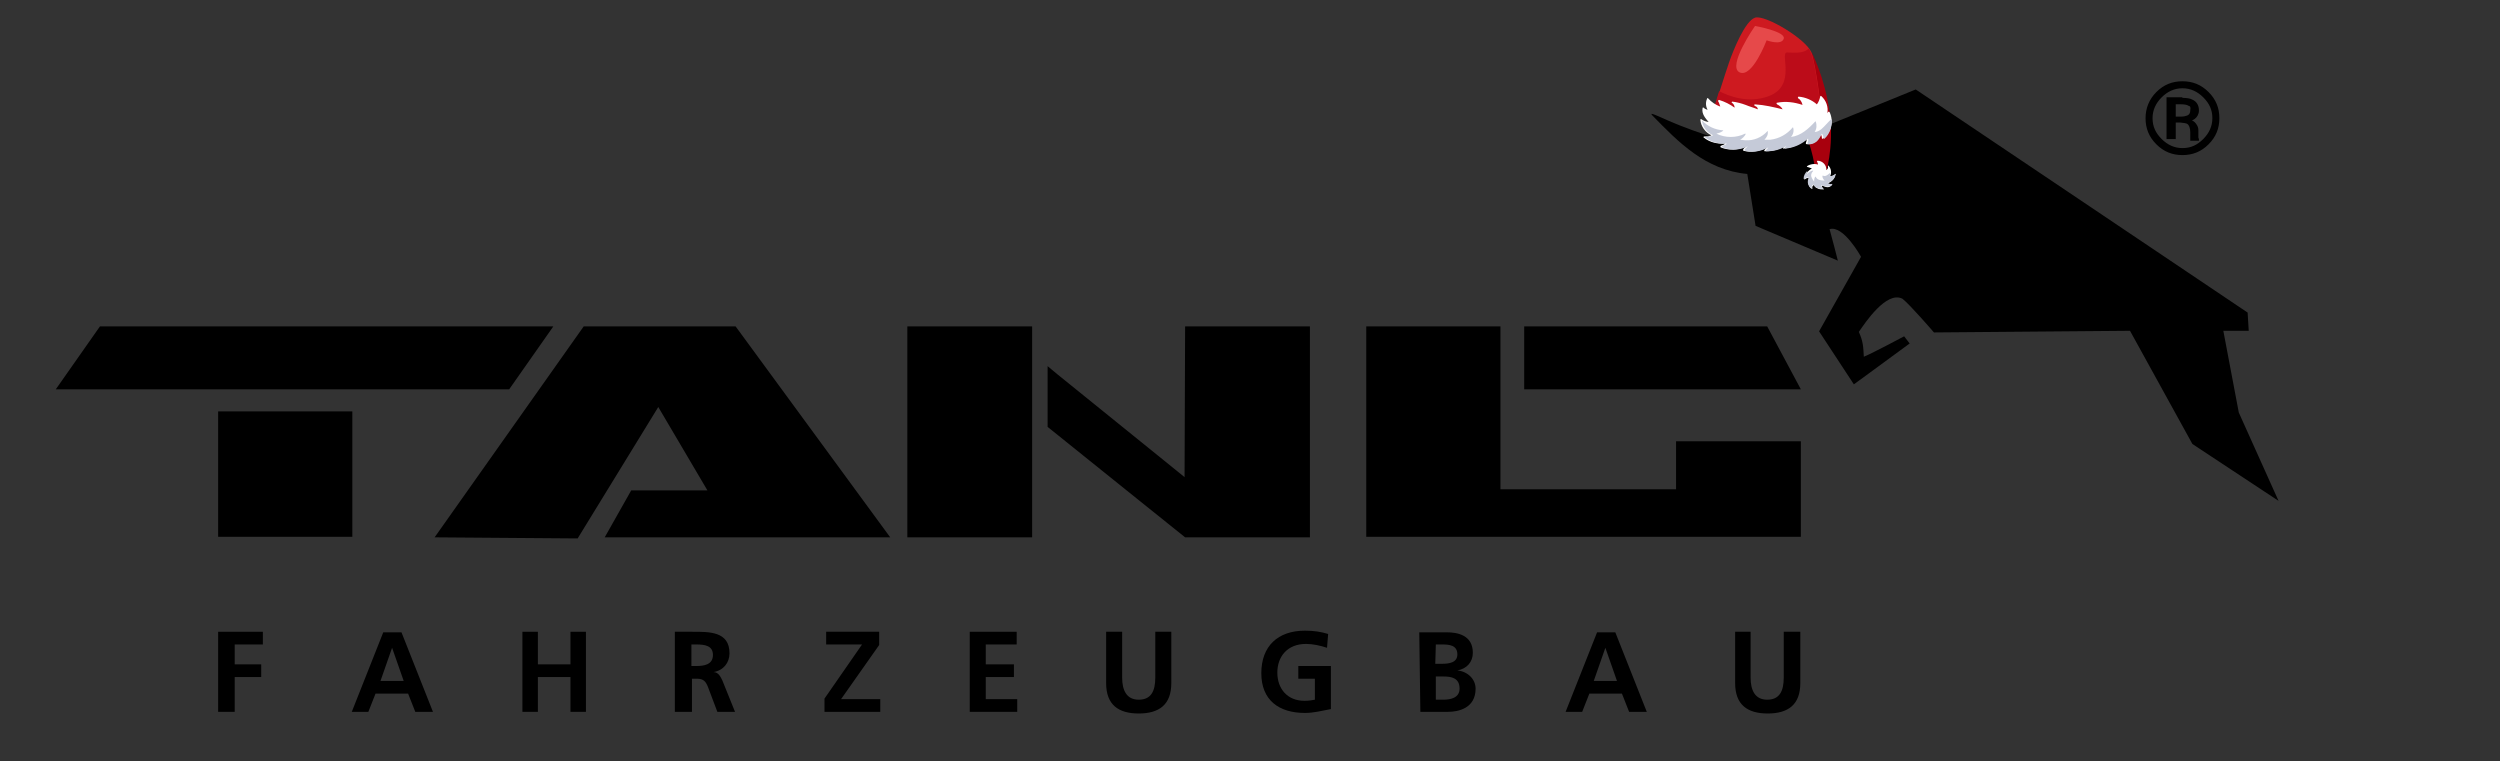 <svg xmlns="http://www.w3.org/2000/svg" xmlns:xlink="http://www.w3.org/1999/xlink" id="Ebene_1" x="0px" y="0px" viewBox="0 0 452.7 137.8" style="enable-background:new 0 0 452.7 137.8;" xml:space="preserve"><rect x="0" y="0" width="452.7" height="137.8" fill="#333333" stroke="none"/><style type="text/css">	.st0{fill:none;stroke:#000000;stroke-width:0.368;stroke-miterlimit:3.864;}	.st1{fill:#A8000D;}	.st2{fill:#CE1A20;}	.st3{fill:#FFFFFF;}	.st4{fill:#E6494A;}	.st5{fill:#BC0C19;}	.st6{fill:#C5CAD8;}</style><g id="Hintergrund"></g><g id="Hilfslinien_anzeigen"></g><g id="Vordergrund"></g><g id="Text_Front">	<g>		<polygon points="39.5,128.9 42.5,128.9 42.5,122.6 47.3,122.6 47.3,120.3 42.5,120.3 42.5,116.7 47.6,116.7 47.6,114.4    39.5,114.4   "></polygon>	</g>	<g>		<path d="M73.1,123.3h-4.2l2.1-6l0,0L73.1,123.3z M63.7,128.9h3l1.3-3.3h5.9l1.3,3.3h3.2l-5.7-14.4h-3.3L63.7,128.9z"></path>	</g>	<g>		<polygon points="94.6,128.9 97.4,128.9 97.4,122.6 103.3,122.6 103.3,128.9 106.1,128.9 106.1,114.4 103.3,114.4 103.3,120.3    97.4,120.3 97.4,114.4 94.6,114.4   "></polygon>	</g>	<g>		<path d="M125.2,116.7h0.9c1.5,0,3,0.2,3,1.9c0,1.8-1.7,2-3,2h-0.9V116.7z M122.4,128.9h2.9v-6h0.9c1.2,0,1.6,0.5,2,1.5l1.7,4.5   h3.2l-2.3-5.7c-0.3-0.6-0.7-1.5-1.6-1.5l0,0c1.8-0.3,2.9-1.7,2.9-3.4c0-4-3.7-3.9-6.8-3.9h-3.1V128.9z"></path>	</g>	<g>		<polygon points="149.3,128.9 159.4,128.9 159.4,126.6 152.3,126.6 159.2,116.8 159.2,114.4 149.6,114.4 149.6,116.7 156.1,116.7    149.3,126.5   "></polygon>	</g>	<g>		<polygon points="175.6,128.9 184.2,128.9 184.2,126.6 178.5,126.6 178.5,122.6 183.6,122.6 183.6,120.3 178.5,120.3 178.5,116.7    184.1,116.7 184.1,114.4 175.6,114.4   "></polygon>	</g>	<g>		<path d="M200.3,123.7c0,3.9,2.2,5.5,5.9,5.5s5.9-1.6,5.9-5.5v-9.3h-2.9v8.3c0,2.5-0.8,4-3,4c-2.2,0-3-1.7-3-4v-8.3h-2.9v9.3H200.3   z"></path>	</g>	<g>		<path d="M240.5,114.8c-1.3-0.4-2.6-0.6-4.2-0.6c-4.9,0-7.9,2.8-7.9,7.7c0,4.9,3.2,7.2,7.9,7.2c1.6,0,3.1-0.4,4.7-0.7v-7.8h-5.9   v2.3h3v3.8c-0.5,0.1-1.1,0.2-1.9,0.2c-3.1,0-4.9-2.2-4.9-5.1c0-2.9,1.8-5.2,5.2-5.2c1.2,0,2.6,0.3,3.8,0.7L240.5,114.8z"></path>	</g>	<g>		<path d="M260,122.5h1.4c1.5,0,2.9,0.3,2.9,2.2c0,1.7-1.7,2-2.9,2H260V122.5z M260,116.7h1.1c1.3,0,2.8,0.1,2.8,1.8   c0,1.5-1.5,1.7-2.8,1.7h-1.2L260,116.7L260,116.7z M257.2,128.9h5c1.8,0,5-0.6,5-4.2c0-1.7-1.4-3.1-3.3-3.3l0,0   c1.7-0.3,2.8-1.5,2.8-3.2c0-3.2-2.8-3.7-4.7-3.7h-5L257.2,128.9L257.2,128.9z"></path>	</g>	<g>		<path d="M292.8,123.3h-4.2l2.1-6l0,0L292.8,123.3z M283.5,128.9h3l1.3-3.3h5.9l1.3,3.3h3.2l-5.7-14.4h-3.3L283.5,128.9z"></path>	</g>	<g>		<path d="M314.2,123.7c0,3.9,2.2,5.5,5.9,5.5c3.7,0,5.9-1.6,5.9-5.5v-9.3H323v8.3c0,2.5-0.8,4-3,4s-3-1.7-3-4v-8.3h-2.8V123.7z"></path>	</g>	<g>		<path d="M407.2,59.9h-4.6l2.8,14.8l7.2,16l-15.6-10.3l-11.3-20.5l-35.5,0.3c0,0-4.3-5-5.7-6.1c-2.9-1.5-6.8,4.4-7.9,6   c0.8,1.8,0.8,2.7,0.9,4.5c1.7-0.7,7.3-3.7,7.3-3.7l1,1.3l-10.1,7.4l-6.3-9.6l7.6-13.5c0,0-3.2-5.8-5.7-5c0.3,1,1.5,5.7,1.5,5.7   l-14.9-6.3l-1.5-9.4c-7.6-0.7-12.5-5.8-17.1-10.5c-1.1-1.1,1.5,0.4,5.1,1.8c5.1,2,12.7,4.4,12.9,2.8c0.6-3.4,0.7-9.2,0.7-9.2   l8.5,8.1l20.4-8.3L407,56.6L407.2,59.9z"></path>	</g>	<g>		<path d="M214.6,59.1h22.6v38.2h-22.6l-9.1-7.3l-15.8-12.7v-11l1.8,1.5l19.3,15.6l3.7,3L214.6,59.1L214.6,59.1z M303.5,79.9h22.6   v17.3h-20h-2.6h-31.8h-24.3V59.1h24.3v29.5h31.8L303.5,79.9L303.5,79.9z M276,59.1h44l6.1,11.4h-50.1L276,59.1L276,59.1z    M18.1,59.1h82.1l-8,11.4H10.1L18.1,59.1z M164.3,59.1h22.6v38.2h-22.6V59.1z M78.7,97.3l27-38.2h27.5l28,38.2h-51.7l4.8-8.5h13.8   l-8.9-15.1l-14.6,23.8L78.7,97.3L78.7,97.3z M39.5,74.5h24.3v22.7H39.5V74.5z"></path>	</g>	<g>		<path d="M391.3,17.5c-1.1,1.1-1.7,2.4-1.7,3.9c0,1.6,0.6,2.8,1.7,3.9c1.1,1.1,2.4,1.7,3.9,1.7c1.6,0,2.8-0.6,3.9-1.7   c1.1-1.1,1.7-2.4,1.7-3.9c0-1.6-0.6-2.8-1.7-3.9c-1.1-1.1-2.4-1.7-3.9-1.7C393.7,15.8,392.4,16.4,391.3,17.5z M399.8,26   c-1.3,1.3-2.8,1.9-4.6,1.9c-1.8,0-3.3-0.6-4.6-1.9s-1.9-2.8-1.9-4.6c0-1.7,0.6-3.3,1.9-4.6s2.8-1.9,4.6-1.9c1.8,0,3.3,0.6,4.6,1.9   s1.9,2.8,1.9,4.6C401.7,23.2,401.1,24.7,399.8,26z M396.4,19c-0.3-0.2-0.8-0.3-1.5-0.3h-1.1v2.6h1.1c0.6,0,0.9-0.1,1.2-0.2   c0.5-0.2,0.7-0.6,0.7-1.1C396.9,19.4,396.8,19.1,396.4,19z M395,17.9c0.9,0,1.6,0.1,1.9,0.3c0.7,0.3,1.1,0.9,1.1,1.8   c0,0.6-0.3,1.1-0.7,1.4c-0.3,0.2-0.6,0.3-1,0.4c0.6,0.1,1,0.4,1.2,0.7c0.3,0.4,0.4,0.7,0.4,1.1v0.6c0,0.2,0,0.4,0,0.6   c0,0.2,0,0.3,0.1,0.4v0.1h-1.2V25v-0.1v-0.3v-0.6c0-0.8-0.2-1.4-0.6-1.7c-0.3-0.2-0.7-0.2-1.4-0.3h-1V25h-1.3v-7.2H395z"></path>		<path class="st0" d="M391.3,17.5c-1.1,1.1-1.7,2.4-1.7,3.9c0,1.6,0.6,2.8,1.7,3.9c1.1,1.1,2.4,1.7,3.9,1.7c1.6,0,2.8-0.6,3.9-1.7   c1.1-1.1,1.7-2.4,1.7-3.9c0-1.6-0.6-2.8-1.7-3.9c-1.1-1.1-2.4-1.7-3.9-1.7C393.7,15.8,392.4,16.4,391.3,17.5z M399.8,26   c-1.3,1.3-2.8,1.9-4.6,1.9c-1.8,0-3.3-0.6-4.6-1.9s-1.9-2.8-1.9-4.6c0-1.7,0.6-3.3,1.9-4.6s2.8-1.9,4.6-1.9c1.8,0,3.3,0.6,4.6,1.9   s1.9,2.8,1.9,4.6C401.7,23.2,401.1,24.7,399.8,26z M396.4,19c-0.3-0.2-0.8-0.3-1.5-0.3h-1.1v2.6h1.1c0.6,0,0.9-0.1,1.2-0.2   c0.5-0.2,0.7-0.6,0.7-1.1C396.9,19.4,396.8,19.1,396.4,19z M395,17.9c0.9,0,1.6,0.1,1.9,0.3c0.7,0.3,1.1,0.9,1.1,1.8   c0,0.6-0.3,1.1-0.7,1.4c-0.3,0.2-0.6,0.3-1,0.4c0.6,0.1,1,0.4,1.2,0.7c0.3,0.4,0.4,0.7,0.4,1.1v0.6c0,0.2,0,0.4,0,0.6   c0,0.2,0,0.3,0.1,0.4v0.1h-1.2V25v-0.1v-0.3v-0.6c0-0.8-0.2-1.4-0.6-1.7c-0.3-0.2-0.7-0.2-1.4-0.3h-1V25h-1.3v-7.2H395z"></path>	</g></g><g>	<path class="st1" d="M328,9.4c0,0,2.4,4.4,3.3,10.9c0.9,6.5-0.8,11.5-0.8,11.5l-1.7-0.3c0,0-0.6-5.7-2.4-7.7  C325.4,23.3,328,9.4,328,9.4z"></path>	<path class="st2" d="M310.4,19.7c0,0,1.9-6.1,2.7-8.4c0.8-2.3,2.9-7.5,4.7-8.1c1.8-0.6,9.3,3.9,10.2,6.3s1.9,11.2,1.9,11.2  S315.1,23.1,310.4,19.7z"></path>	<path class="st3" d="M332.4,31.5c-0.3,0.3-0.6,0.4-1,0.4c0.3-0.6,0.2-1.4-0.3-1.9c0-0.1-0.1,0-0.1,0.1c0.1,0.3-0.1,0.6-0.3,0.7  c0.1-0.9-0.7-1.7-1.6-1.7c0,0-0.1,0.1-0.1,0.1c0.1,0.2,0.2,0.4,0.2,0.6c-0.6-0.2-1.4-0.1-2,0.3c0,0,0,0.1,0,0.1  c0.3,0.1,0.6,0.2,0.9,0.3c-0.7,0.4-1.3,1.1-1.4,1.9c0,0.1,0.1,0.1,0.1,0.1c0.2-0.2,0.5-0.3,0.8-0.3c-0.1,0.4-0.2,0.8-0.1,1.2  c0.1,0.3,0.3,0.7,0.6,0.8c0,0,0.1,0,0.1-0.1c-0.1-0.2,0-0.5,0.3-0.6c0.1,0.3,0.3,0.5,0.6,0.6c0.3,0.2,0.7,0.2,1.1,0.2  c0.1,0,0.1-0.1,0-0.1c-0.2-0.2-0.3-0.4-0.3-0.6c0.3,0.1,0.7,0.3,1,0.3c0.3,0,0.6-0.1,0.8-0.4c0-0.1,0-0.1-0.1-0.1  c-0.2,0.1-0.5,0-0.7-0.2c0.7-0.2,1.3-0.8,1.4-1.5C332.5,31.5,332.5,31.4,332.4,31.5z"></path>	<path class="st4" d="M317.8,4.7c0,0-5.1,7.3-2.8,8.4s4.9-5.8,4.9-5.8s2.7,1,3.1-0.3C323.4,5.7,317.8,4.7,317.8,4.7z"></path>	<path class="st5" d="M311.3,16.5c-0.5,1.7-1,3.2-1,3.2c4.7,3.4,19.5,1,19.5,1s-0.9-8.8-1.9-11.2c-0.1-0.2-0.2-0.5-0.4-0.7  c-1,1-2.8,0.7-3.9,0.7c-1.4,0,1.8,6-3.3,7.9C316.6,18.8,313,17.4,311.3,16.5z"></path>	<path class="st3" d="M331.3,20.3c-0.1-0.1-0.2-0.1-0.3,0c0,0.1-0.1,0.2-0.1,0.2c0.2-1.1-0.2-2.3-1.1-3.1c-0.1-0.1-0.2,0-0.2,0.1  c-0.1,0.5-0.3,1-0.6,1.4c-0.9-0.8-2.1-1.3-3.3-1.4c-0.1,0-0.2,0.2-0.1,0.3c0.4,0.2,0.7,0.7,0.8,1.2c-1.5-0.5-3-0.7-4.6-0.4  c-0.2,0-0.1,0.2,0,0.3c0.4,0.2,0.8,0.5,1,0.9c-1.6-0.4-3.3-0.8-5-0.9c-0.2,0-0.2,0.2,0,0.3c0.3,0.1,0.5,0.3,0.5,0.6  c-0.7-0.3-1.5-0.5-2.2-0.8c-0.8-0.3-1.6-0.5-2.4-0.6c-0.1,0-0.2,0.2-0.1,0.2c0.3,0.2,0.5,0.5,0.5,0.9c-0.8-0.6-1.8-1.1-2.8-1.4  c-0.1,0-0.2,0.1-0.2,0.2c0.2,0.3,0.3,0.7,0.4,1c-0.8-0.3-1.6-0.8-2.2-1.5c-0.1-0.1-0.2,0-0.2,0.1c-0.3,0.7-0.2,1.4,0.1,2  c-0.3-0.1-0.5-0.2-0.7-0.4c-0.1-0.1-0.2,0-0.2,0.1c-0.2,1,0.5,1.8,1.1,2.5c-0.5-0.1-0.9-0.2-1.3-0.5c-0.1-0.1-0.2,0-0.2,0.1  c0.1,1.2,0.9,2.3,2,2.8c-0.4,0.2-0.8,0.3-1.3,0.2c-0.1,0-0.2,0.2-0.1,0.2c1.1,0.9,2.5,1.2,3.9,1.1c-0.2,0.2-0.5,0.3-0.8,0.4  c-0.1,0.1-0.1,0.2,0,0.3c1.5,0.6,3.2,0.5,4.6-0.2c-0.2,0.2-0.4,0.3-0.5,0.5c-0.1,0.1-0.1,0.2,0,0.3c1.4,0.4,2.9,0.1,4.2-0.6  c-0.1,0.2-0.3,0.3-0.4,0.5c-0.1,0.1,0,0.2,0.1,0.2c1.3,0,2.5-0.3,3.6-1c-0.1,0.1-0.2,0.2-0.3,0.3c-0.1,0.1,0,0.3,0.1,0.2  c1.5-0.1,3-0.8,4.1-1.8c0.1,0.3,0,0.5-0.1,0.8c0,0.1,0,0.2,0.1,0.2c0.6,0.1,1.1-0.1,1.6-0.5c0.4-0.4,0.7-0.9,0.9-1.4  c0.2,0.2,0.3,0.5,0.3,0.8c0,0.1,0.1,0.2,0.2,0.1C331.6,24.1,332.1,21.9,331.3,20.3z"></path>	<path class="st6" d="M331.7,21.5c-0.7,0.6-1.2,1.3-1.9,1.9c-0.4,0.3-0.8,0.5-1.2,0.5c0.4-0.6,0.4-1.3,0.2-1.9c0,0-0.1,0-0.1,0  c-1.2,1.3-2.6,2.6-4.4,2.8c0.4-0.4,0.6-1.1,0.4-1.7c0,0-0.1-0.1-0.1,0c-1,1.2-2.4,2-4,2.2c-0.4,0-0.7,0-1.1,0  c0.4-0.4,0.7-0.9,0.6-1.5c0-0.1-0.1-0.1-0.1,0c-1,1.1-2.5,1.7-3.9,1.6c-0.4,0-0.7-0.1-1-0.1c0.4-0.2,0.8-0.6,1-1  c0-0.1,0-0.1-0.1-0.1c-1.6,0.8-3.6,0.8-5.2,0c0.4-0.1,0.8-0.2,1.2-0.5c0.1,0,0-0.1,0-0.1c-1.4-0.1-2.8-0.7-3.8-1.8  c0.1,1.2,0.9,2.2,2,2.7c-0.4,0.2-0.8,0.3-1.3,0.2c-0.1,0-0.2,0.2-0.1,0.2c1.1,0.9,2.5,1.2,3.9,1.1c-0.2,0.2-0.5,0.3-0.8,0.4  c-0.1,0.1-0.1,0.2,0,0.3c1.5,0.6,3.2,0.5,4.6-0.2c-0.2,0.2-0.4,0.3-0.5,0.5c-0.1,0.1-0.1,0.2,0,0.3c1.4,0.4,2.9,0.1,4.2-0.6  c-0.1,0.2-0.3,0.3-0.4,0.5c-0.1,0.1,0,0.2,0.1,0.2c1.3,0,2.5-0.3,3.6-1c-0.1,0.1-0.2,0.2-0.3,0.3c-0.1,0.1,0,0.3,0.1,0.2  c1.5-0.1,3-0.8,4.1-1.8c0.1,0.3,0,0.5-0.1,0.8c0,0.1,0,0.2,0.1,0.2c0.6,0.1,1.1-0.1,1.6-0.5c0.4-0.4,0.7-0.9,0.9-1.4  c0.2,0.2,0.3,0.5,0.3,0.8c0,0.1,0.1,0.2,0.2,0.1C331.3,24.3,331.8,22.9,331.7,21.5z"></path>	<path class="st6" d="M331.8,33.4c0-0.1,0-0.1-0.1-0.1c-0.2,0.1-0.5,0-0.7-0.2c0.7-0.2,1.3-0.8,1.4-1.5c0-0.1-0.1-0.1-0.1-0.1  c-0.3,0.3-0.6,0.4-1,0.4c0.1-0.2,0.1-0.4,0.1-0.6c-0.2,0.2-0.5,0.4-0.7,0.5c-0.2,0.1-0.4,0.1-0.6,0c0,0-0.1,0-0.1,0.1  c0,0.3,0.2,0.6,0.4,0.8c-0.6,0-1.4-0.1-1.6-0.7c0,0-0.1,0-0.1,0c-0.2,0.3-0.2,0.6-0.2,0.9c-0.2-0.3-0.4-0.6-0.5-0.9  c-0.1-0.3,0-0.7,0.3-1c0.1,0,0-0.2-0.1-0.1c-0.4,0.1-0.8,0.4-1.1,0.7c0.1-0.2,0.1-0.5,0.2-0.7c-0.4,0.4-0.7,0.9-0.7,1.4  c0,0.1,0.1,0.1,0.1,0.1c0.2-0.2,0.5-0.3,0.8-0.3c-0.1,0.4-0.2,0.8-0.1,1.2c0.1,0.3,0.3,0.7,0.6,0.8c0,0,0.1,0,0.1-0.1  c-0.1-0.2,0-0.5,0.3-0.6c0.1,0.3,0.3,0.5,0.6,0.6c0.3,0.2,0.7,0.2,1.1,0.2c0.1,0,0.1-0.1,0-0.1c-0.2-0.2-0.3-0.4-0.3-0.6  c0.3,0.1,0.7,0.3,1,0.3C331.4,33.8,331.7,33.6,331.8,33.4z"></path></g></svg>